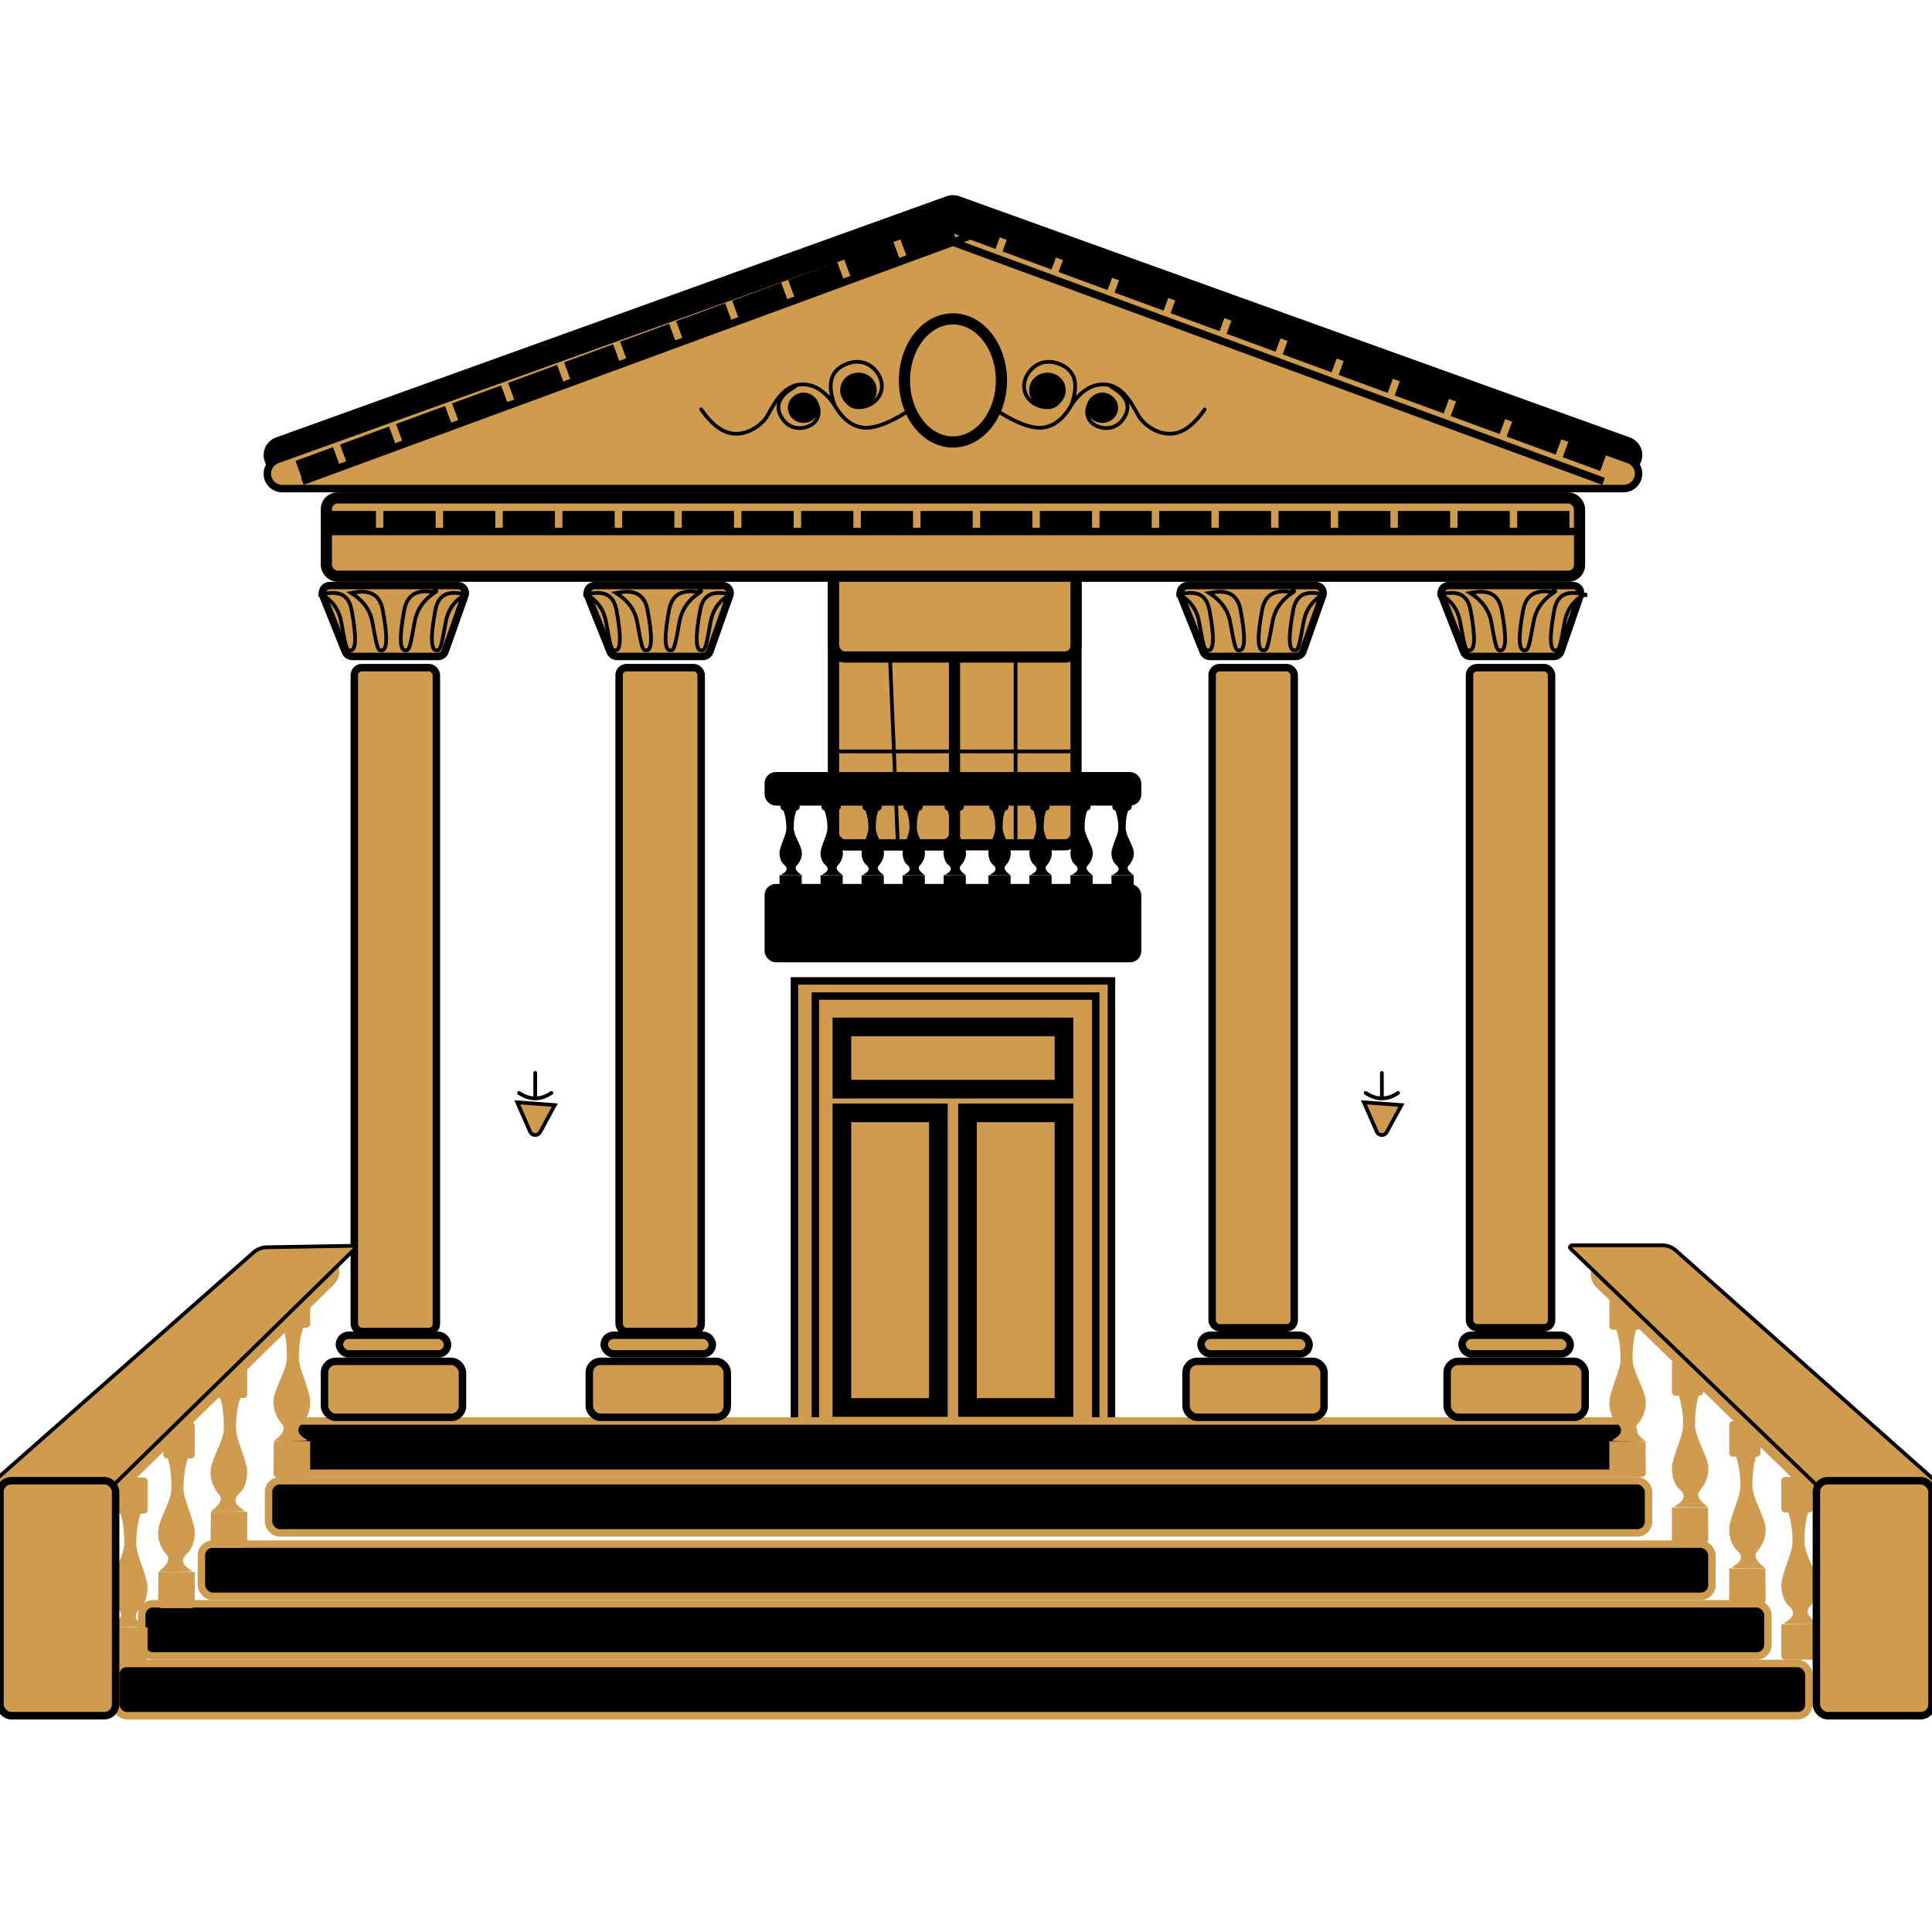 <?xml version="1.0" encoding="UTF-8"?> <svg xmlns="http://www.w3.org/2000/svg" xmlns:xlink="http://www.w3.org/1999/xlink" width="518px" height="518px" viewBox="0 0 518 518" version="1.1"><title>Artboard</title><g id="Artboard" stroke="none" stroke-width="1" fill="none" fill-rule="evenodd"><g id="Group-12" transform="translate(-253, 52)"><line x1="342.702" y1="90.5" x2="675.298" y2="90.5" id="Line-2" stroke="#CE9B4F" stroke-width="2" stroke-linecap="square"></line><g id="Group-2" transform="translate(465, 210)" stroke="#000000"><rect id="Rectangle" stroke-width="2" fill="#CE9B4F" x="1" y="1" width="85" height="124"></rect><rect id="Rectangle" stroke-width="2" x="6.613" y="5.065" width="75.177" height="119.935"></rect><rect id="Rectangle" stroke-width="5" x="47.403" y="36.371" width="25.871" height="79"></rect><rect id="Rectangle" stroke-width="5" x="13.726" y="13.339" width="59.548" height="16.677"></rect><rect id="Rectangle" stroke-width="5" x="13.726" y="36.371" width="25.871" height="79"></rect></g><rect id="Rectangle" stroke="#CE9B4F" stroke-width="2" fill="#000000" x="330" y="329" width="361" height="14" rx="3"></rect><rect id="Rectangle" stroke="#000000" stroke-width="2" fill="#CE9B4F" x="340" y="313" width="37" height="15" rx="3"></rect><path d="M375.758,105 C376.31,105 376.81,105.224 377.172,105.586 C377.534,105.948 377.758,106.448 377.758,107 C377.758,107.227 377.719,107.452 377.643,107.667 L372.341,122.667 C372.2,123.066 371.94,123.399 371.61,123.633 C371.28,123.866 370.879,124 370.455,124 L347.445,124 C347.036,124 346.648,123.876 346.324,123.656 C346,123.437 345.741,123.123 345.588,122.744 L339.578,107.744 C339.372,107.231 339.394,106.684 339.595,106.213 C339.797,105.743 340.177,105.349 340.69,105.144 C340.927,105.049 341.179,105 341.434,105 Z" id="Rectangle" stroke="#000000" stroke-width="2" fill="#CE9B4F"></path><path d="M446.758,105 C447.31,105 447.81,105.224 448.172,105.586 C448.534,105.948 448.758,106.448 448.758,107 C448.758,107.227 448.719,107.452 448.643,107.667 L443.341,122.667 C443.2,123.066 442.94,123.399 442.61,123.633 C442.28,123.866 441.879,124 441.455,124 L418.445,124 C418.036,124 417.648,123.876 417.324,123.656 C417,123.437 416.741,123.123 416.588,122.744 L410.578,107.744 C410.372,107.231 410.394,106.684 410.595,106.213 C410.797,105.743 411.177,105.349 411.69,105.144 C411.927,105.049 412.179,105 412.434,105 Z" id="Rectangle" stroke="#000000" stroke-width="2" fill="#CE9B4F"></path><g id="Group-9" transform="translate(409.001, 104.988)" fill="#CE9B4F" stroke="#010101"><path d="M32.994,2.797 C34.651,1.511 37.04,1.642 38.45,1.698 C38.744,1.71 39,1.72 39.206,1.718 L38.016,2.043 C36.618,3.287 34.567,5.638 34.525,9.827 C34.519,10.433 34.515,10.998 34.511,11.524 C34.489,14.38 34.487,16.061 34.233,17.015 C34.155,17.31 34.061,17.522 33.898,17.649 C33.727,17.781 33.494,17.809 33.203,17.812 C32.902,17.815 32.665,17.641 32.461,17.358 C32.164,16.946 31.939,16.323 31.759,15.515 C31.341,13.639 31.195,10.816 31.231,7.208 C31.254,4.962 31.962,3.597 32.994,2.797 Z" id="Oval" transform="translate(35.152, 9.741) rotate(10) translate(-35.152, -9.741)"></path><path d="M3.689,2.797 C5.346,1.511 7.735,1.642 9.145,1.698 C9.439,1.71 9.695,1.72 9.901,1.718 L8.711,2.043 C7.313,3.287 5.262,5.638 5.22,9.827 C5.214,10.433 5.21,10.998 5.206,11.524 C5.184,14.38 5.182,16.061 4.928,17.015 C4.85,17.31 4.756,17.522 4.593,17.649 C4.422,17.781 4.189,17.809 3.898,17.812 C3.597,17.815 3.36,17.641 3.156,17.358 C2.859,16.946 2.634,16.323 2.454,15.515 C2.036,13.639 1.89,10.816 1.926,7.208 C1.949,4.962 2.657,3.597 3.689,2.797 Z" id="Oval" transform="translate(5.847, 9.741) scale(-1, 1) rotate(10) translate(-5.847, -9.741)"></path><path d="M16.923,1.288 C17.04,1.289 17.143,1.289 17.234,1.289 L17.32,1.289 L17.205,1.394 C15.699,2.759 13.281,5.445 13.105,9.506 L13.095,9.868 C13.089,10.474 13.085,11.039 13.081,11.565 C13.059,14.421 13.056,16.102 12.803,17.056 C12.724,17.351 12.631,17.563 12.468,17.69 C12.296,17.822 12.064,17.85 11.773,17.853 C11.472,17.856 11.235,17.682 11.031,17.399 C10.734,16.987 10.509,16.364 10.329,15.556 C9.911,13.68 9.765,10.857 9.801,7.249 C9.823,5.046 10.496,3.64 11.479,2.762 C12.963,1.435 15.09,1.298 16.525,1.288 Z" id="Oval" transform="translate(13.938, 9.559) scale(-1, 1) rotate(10) translate(-13.938, -9.559)"></path><path d="M29.973,0.261 C29.973,0.261 30.659,0.692 30.548,0.806 C28.961,2.356 26.278,4.996 26.229,9.823 C26.223,10.43 26.219,10.994 26.215,11.52 C26.193,14.376 26.191,16.057 25.937,17.011 C25.859,17.306 25.765,17.518 25.602,17.645 C25.431,17.777 25.199,17.805 24.907,17.808 C24.607,17.811 24.369,17.637 24.165,17.354 C23.868,16.942 23.644,16.319 23.464,15.511 C23.045,13.635 22.899,10.812 22.936,7.204 C22.958,4.949 23.661,3.516 24.678,2.623 C26.25,1.241 28.504,1.134 29.919,1.127 Z" id="Oval" transform="translate(26.809, 9.467) rotate(10) translate(-26.809, -9.467)"></path></g><path d="M605.758,105 C606.31,105 606.81,105.224 607.172,105.586 C607.534,105.948 607.758,106.448 607.758,107 C607.758,107.227 607.719,107.452 607.643,107.667 L602.341,122.667 C602.2,123.066 601.94,123.399 601.61,123.633 C601.28,123.866 600.879,124 600.455,124 L577.445,124 C577.036,124 576.648,123.876 576.324,123.656 C576,123.437 575.741,123.123 575.588,122.744 L569.578,107.744 C569.372,107.231 569.394,106.684 569.595,106.213 C569.797,105.743 570.177,105.349 570.69,105.144 C570.927,105.049 571.179,105 571.434,105 Z" id="Rectangle" stroke="#000000" stroke-width="2" fill="#CE9B4F"></path><g id="Group-9" transform="translate(568.001, 104.988)" fill="#CE9B4F" stroke="#010101"><path d="M32.994,2.797 C34.651,1.511 37.04,1.642 38.45,1.698 C38.744,1.71 39,1.72 39.206,1.718 L38.016,2.043 C36.618,3.287 34.567,5.638 34.525,9.827 C34.519,10.433 34.515,10.998 34.511,11.524 C34.489,14.38 34.487,16.061 34.233,17.015 C34.155,17.31 34.061,17.522 33.898,17.649 C33.727,17.781 33.494,17.809 33.203,17.812 C32.902,17.815 32.665,17.641 32.461,17.358 C32.164,16.946 31.939,16.323 31.759,15.515 C31.341,13.639 31.195,10.816 31.231,7.208 C31.254,4.962 31.962,3.597 32.994,2.797 Z" id="Oval" transform="translate(35.152, 9.741) rotate(10) translate(-35.152, -9.741)"></path><path d="M3.689,2.797 C5.346,1.511 7.735,1.642 9.145,1.698 C9.439,1.71 9.695,1.72 9.901,1.718 L8.711,2.043 C7.313,3.287 5.262,5.638 5.22,9.827 C5.214,10.433 5.21,10.998 5.206,11.524 C5.184,14.38 5.182,16.061 4.928,17.015 C4.85,17.31 4.756,17.522 4.593,17.649 C4.422,17.781 4.189,17.809 3.898,17.812 C3.597,17.815 3.36,17.641 3.156,17.358 C2.859,16.946 2.634,16.323 2.454,15.515 C2.036,13.639 1.89,10.816 1.926,7.208 C1.949,4.962 2.657,3.597 3.689,2.797 Z" id="Oval" transform="translate(5.847, 9.741) scale(-1, 1) rotate(10) translate(-5.847, -9.741)"></path><path d="M16.923,1.288 C17.04,1.289 17.143,1.289 17.234,1.289 L17.32,1.289 L17.205,1.394 C15.699,2.759 13.281,5.445 13.105,9.506 L13.095,9.868 C13.089,10.474 13.085,11.039 13.081,11.565 C13.059,14.421 13.056,16.102 12.803,17.056 C12.724,17.351 12.631,17.563 12.468,17.69 C12.296,17.822 12.064,17.85 11.773,17.853 C11.472,17.856 11.235,17.682 11.031,17.399 C10.734,16.987 10.509,16.364 10.329,15.556 C9.911,13.68 9.765,10.857 9.801,7.249 C9.823,5.046 10.496,3.64 11.479,2.762 C12.963,1.435 15.09,1.298 16.525,1.288 Z" id="Oval" transform="translate(13.938, 9.559) scale(-1, 1) rotate(10) translate(-13.938, -9.559)"></path><path d="M29.973,0.261 C29.973,0.261 30.659,0.692 30.548,0.806 C28.961,2.356 26.278,4.996 26.229,9.823 C26.223,10.43 26.219,10.994 26.215,11.52 C26.193,14.376 26.191,16.057 25.937,17.011 C25.859,17.306 25.765,17.518 25.602,17.645 C25.431,17.777 25.199,17.805 24.907,17.808 C24.607,17.811 24.369,17.637 24.165,17.354 C23.868,16.942 23.644,16.319 23.464,15.511 C23.045,13.635 22.899,10.812 22.936,7.204 C22.958,4.949 23.661,3.516 24.678,2.623 C26.25,1.241 28.504,1.134 29.919,1.127 Z" id="Oval" transform="translate(26.809, 9.467) rotate(10) translate(-26.809, -9.467)"></path></g><path d="M674.79,105 C675.343,105 675.843,105.224 676.205,105.586 C676.567,105.948 676.79,106.448 676.79,107 C676.79,107.222 676.753,107.443 676.681,107.653 L671.502,122.653 C671.363,123.056 671.103,123.393 670.772,123.629 C670.441,123.865 670.038,124 669.611,124 L647.267,124 C646.855,124 646.465,123.874 646.14,123.652 C645.814,123.43 645.555,123.112 645.405,122.729 L639.533,107.729 C639.332,107.215 639.358,106.667 639.563,106.199 C639.769,105.73 640.153,105.339 640.667,105.138 C640.899,105.047 641.146,105 641.396,105 Z" id="Rectangle" stroke="#000000" stroke-width="2" fill="#CE9B4F"></path><g id="Group-9" transform="translate(638.001, 104.988)" fill="#CE9B4F" stroke="#010101"><path d="M32.994,2.797 C34.651,1.511 37.04,1.642 38.45,1.698 C38.744,1.71 39,1.72 39.206,1.718 L38.016,2.043 C36.618,3.287 34.567,5.638 34.525,9.827 C34.519,10.433 34.515,10.998 34.511,11.524 C34.489,14.38 34.487,16.061 34.233,17.015 C34.155,17.31 34.061,17.522 33.898,17.649 C33.727,17.781 33.494,17.809 33.203,17.812 C32.902,17.815 32.665,17.641 32.461,17.358 C32.164,16.946 31.939,16.323 31.759,15.515 C31.341,13.639 31.195,10.816 31.231,7.208 C31.254,4.962 31.962,3.597 32.994,2.797 Z" id="Oval" transform="translate(35.152, 9.741) rotate(10) translate(-35.152, -9.741)"></path><path d="M3.689,2.797 C5.346,1.511 7.735,1.642 9.145,1.698 C9.439,1.71 9.695,1.72 9.901,1.718 L8.711,2.043 C7.313,3.287 5.262,5.638 5.22,9.827 C5.214,10.433 5.21,10.998 5.206,11.524 C5.184,14.38 5.182,16.061 4.928,17.015 C4.85,17.31 4.756,17.522 4.593,17.649 C4.422,17.781 4.189,17.809 3.898,17.812 C3.597,17.815 3.36,17.641 3.156,17.358 C2.859,16.946 2.634,16.323 2.454,15.515 C2.036,13.639 1.89,10.816 1.926,7.208 C1.949,4.962 2.657,3.597 3.689,2.797 Z" id="Oval" transform="translate(5.847, 9.741) scale(-1, 1) rotate(10) translate(-5.847, -9.741)"></path><path d="M16.923,1.288 C17.04,1.289 17.143,1.289 17.234,1.289 L17.32,1.289 L17.205,1.394 C15.699,2.759 13.281,5.445 13.105,9.506 L13.095,9.868 C13.089,10.474 13.085,11.039 13.081,11.565 C13.059,14.421 13.056,16.102 12.803,17.056 C12.724,17.351 12.631,17.563 12.468,17.69 C12.296,17.822 12.064,17.85 11.773,17.853 C11.472,17.856 11.235,17.682 11.031,17.399 C10.734,16.987 10.509,16.364 10.329,15.556 C9.911,13.68 9.765,10.857 9.801,7.249 C9.823,5.046 10.496,3.64 11.479,2.762 C12.963,1.435 15.09,1.298 16.525,1.288 Z" id="Oval" transform="translate(13.938, 9.559) scale(-1, 1) rotate(10) translate(-13.938, -9.559)"></path><path d="M29.973,0.261 C29.973,0.261 30.659,0.692 30.548,0.806 C28.961,2.356 26.278,4.996 26.229,9.823 C26.223,10.43 26.219,10.994 26.215,11.52 C26.193,14.376 26.191,16.057 25.937,17.011 C25.859,17.306 25.765,17.518 25.602,17.645 C25.431,17.777 25.199,17.805 24.907,17.808 C24.607,17.811 24.369,17.637 24.165,17.354 C23.868,16.942 23.644,16.319 23.464,15.511 C23.045,13.635 22.899,10.812 22.936,7.204 C22.958,4.949 23.661,3.516 24.678,2.623 C26.25,1.241 28.504,1.134 29.919,1.127 Z" id="Oval" transform="translate(26.809, 9.467) rotate(10) translate(-26.809, -9.467)"></path></g><rect id="Rectangle" stroke="#CE9B4F" stroke-width="2" fill="#000000" x="325" y="345" width="370" height="14" rx="3"></rect><rect id="Rectangle" stroke="#CE9B4F" stroke-width="2" fill="#000000" x="307" y="362" width="405" height="14" rx="3"></rect><rect id="Rectangle" stroke="#CE9B4F" stroke-width="2" fill="#000000" x="291" y="378" width="436" height="14" rx="3"></rect><rect id="Rectangle" stroke="#CE9B4F" stroke-width="2" fill="#000000" x="284" y="394" width="454" height="14" rx="3"></rect><g id="Group" transform="translate(475, 93)" stroke="#000000"><rect id="Rectangle" stroke-width="3" fill="#CE9B4F" x="1.5" y="1.5" width="65" height="80" rx="3"></rect><rect id="Rectangle" stroke-width="3" fill="#CE9B4F" x="1.5" y="1.5" width="32.417" height="80" rx="3"></rect><line x1="16.306" y1="31.976" x2="19.111" y2="82.319" id="Line-4" stroke-linecap="square" transform="translate(17.708, 57.148) rotate(0.785) translate(-17.708, -57.148)"></line><line x1="64.458" y1="56.467" x2="2.125" y2="56.467" id="Line-4" stroke-linecap="square"></line><rect id="Rectangle" stroke-width="3" fill="#CE9B4F" x="1.5" y="1.5" width="65" height="29.656" rx="3"></rect><line x1="50.292" y1="31.975" x2="50.292" y2="82.32" id="Line-4" stroke-linecap="square"></line></g><rect id="Rectangle" stroke="#000000" stroke-width="2" fill="#000000" x="459" y="186" width="99" height="19" rx="2"></rect><rect id="Rectangle" stroke="#000000" stroke-width="2" fill="#000000" x="459" y="156" width="99" height="7" rx="2"></rect><rect id="Rectangle" stroke="#000000" stroke-width="2" fill="#CE9B4F" x="647" y="127" width="22" height="177" rx="2"></rect><rect id="Rectangle" stroke="#000000" stroke-width="2" fill="#CE9B4F" x="578" y="127" width="22" height="177" rx="2"></rect><rect id="Rectangle" stroke="#000000" stroke-width="2" fill="#CE9B4F" x="419" y="127" width="22" height="178" rx="2"></rect><rect id="Rectangle" stroke="#000000" stroke-width="2" fill="#CE9B4F" x="348" y="127" width="22" height="178" rx="2"></rect><path d="M510.192,0.609 L690.02,65.295 C692.619,66.23 693.968,69.094 693.033,71.692 C692.319,73.677 690.437,75 688.328,75 L328.672,75 C325.911,75 323.672,72.761 323.672,70 C323.672,67.891 324.995,66.009 326.98,65.295 L506.808,0.609 C507.902,0.215 509.098,0.215 510.192,0.609 Z" id="Triangle" fill="#010101"></path><path d="M507.146,6.55 C508.021,6.235 508.979,6.235 509.854,6.55 L689.682,71.236 C690.721,71.61 691.511,72.37 691.947,73.296 C692.383,74.222 692.466,75.315 692.092,76.354 C691.806,77.148 691.287,77.809 690.629,78.272 C689.97,78.735 689.172,79 688.328,79 L328.672,79 C327.567,79 326.567,78.552 325.844,77.828 C325.12,77.105 324.672,76.105 324.672,75 C324.672,74.156 324.937,73.358 325.4,72.7 C325.863,72.041 326.524,71.522 327.318,71.236 Z" id="Triangle" stroke="#000000" stroke-width="2" fill="#CE9B4F"></path><rect id="Rectangle" stroke="#000000" stroke-width="3" fill="#CE9B4F" x="340.5" y="81.5" width="336" height="21" rx="3"></rect><ellipse id="Oval" stroke="#000000" stroke-width="3" cx="508.5" cy="50" rx="13" ry="16.5"></ellipse><g id="Group-11" transform="translate(521, 45)" stroke="#000000"><path d="M19.224,11.648 C21.254,6.152 20.355,2.533 16.529,0.791 C10.789,-1.822 7.102,2.62 6.624,5.666 C6.147,8.712 8.303,11.538 11.715,12.11 C13.99,12.491 15.595,11.671 16.529,9.648" id="Line-14" stroke-linecap="round"></path><path d="M33.583,17.137 C35.3,12.787 34.631,9.956 31.577,8.646 C26.995,6.681 23.959,10.229 23.528,12.63 C23.098,15.031 24.791,17.218 27.53,17.616 C29.356,17.88 30.66,17.211 31.443,15.606" id="Line-14" stroke-linecap="round" transform="translate(28.986, 12.874) scale(1, -1) rotate(39) translate(-28.986, -12.874)"></path><ellipse id="Oval" fill="#000000" cx="12.83" cy="7.63" rx="4.408" ry="4.219"></ellipse><ellipse id="Oval" fill="#000000" cx="27.555" cy="12.349" rx="3.707" ry="3.545"></ellipse><path d="M0,13.544 C5.17,16.751 9.178,18.098 12.025,17.584 C14.871,17.071 17.271,15.093 19.224,11.648 C21.93,7.596 25.06,5.749 28.616,6.108 C33.95,6.646 36.352,13.355 37.751,15.229 C39.15,17.103 42.913,19.95 47.025,19.168 C49.766,18.646 52.424,16.509 55,12.755" id="Line-13" stroke-linecap="round"></path></g><g id="Group-11" transform="translate(468.5, 55.039) scale(-1, 1) translate(-468.5, -55.039)translate(441, 45)" stroke="#000000"><path d="M19.224,11.648 C21.254,6.152 20.355,2.533 16.529,0.791 C10.789,-1.822 7.102,2.62 6.624,5.666 C6.147,8.712 8.303,11.538 11.715,12.11 C13.99,12.491 15.595,11.671 16.529,9.648" id="Line-14" stroke-linecap="round"></path><path d="M33.583,17.137 C35.3,12.787 34.631,9.956 31.577,8.646 C26.995,6.681 23.959,10.229 23.528,12.63 C23.098,15.031 24.791,17.218 27.53,17.616 C29.356,17.88 30.66,17.211 31.443,15.606" id="Line-14" stroke-linecap="round" transform="translate(28.986, 12.874) scale(1, -1) rotate(39) translate(-28.986, -12.874)"></path><ellipse id="Oval" fill="#000000" cx="12.83" cy="7.63" rx="4.408" ry="4.219"></ellipse><ellipse id="Oval" fill="#000000" cx="27.555" cy="12.349" rx="3.707" ry="3.545"></ellipse><path d="M0,13.544 C5.17,16.751 9.178,18.098 12.025,17.584 C14.871,17.071 17.271,15.093 19.224,11.648 C21.93,7.596 25.06,5.749 28.616,6.108 C33.95,6.646 36.352,13.355 37.751,15.229 C39.15,17.103 42.913,19.95 47.025,19.168 C49.766,18.646 52.424,16.509 55,12.755" id="Line-13" stroke-linecap="round"></path></g><line x1="338.702" y1="87.5" x2="671.298" y2="87.5" id="Line" stroke="#000000" stroke-width="5" fill="#000000" stroke-linecap="square" stroke-linejoin="round" stroke-dasharray="9,7" transform="translate(505, 87.5) scale(-1, -1) translate(-505, -87.5)"></line><line x1="335" y1="76.713" x2="511.794" y2="11.724" id="Line-2" stroke="#000000" stroke-width="2" stroke-linecap="square"></line><line x1="505" y1="76.713" x2="681.794" y2="11.724" id="Line-2" stroke="#000000" stroke-width="2" stroke-linecap="square" transform="translate(593.5, 44.5) scale(-1, 1) translate(-593.5, -44.5)"></line><line x1="506.022" y1="10.425" x2="335.432" y2="73.063" id="Line" stroke="#000000" stroke-width="5" stroke-linecap="square" stroke-linejoin="round" stroke-dasharray="9,7"></line><line x1="680.022" y1="8.425" x2="509.432" y2="71.063" id="Line" stroke="#000000" stroke-width="5" stroke-linecap="square" stroke-linejoin="round" stroke-dasharray="9,7" transform="translate(595, 40) scale(-1, 1) translate(-595, -40)"></line><g id="Group-3" transform="translate(462, 160)" fill="#000000"><path d="M0,22.667 L5.94,22.667 L5.989,26.989 C5.995,27.541 5.552,27.994 5,28 C4.996,28 4.992,28 4.989,28 L1,28 C0.448,28 3.38176876e-17,27.552 0,27 L0,22.667 L0,22.667 Z" id="Rectangle"></path><path d="M1.24,0 L4.416,0 C4.968,-1.01453063e-16 5.416,0.448 5.416,1 L5.416,4.333 C5.416,4.886 4.968,5.333 4.416,5.333 L1.24,5.333 C0.688,5.333 0.24,4.886 0.24,4.333 L0.24,1 C0.24,0.448 0.688,2.8967998e-16 1.24,2.22044605e-16 Z" id="Rectangle"></path><path d="M2.009,4 L3.558,4 C4.11,4 4.557,4.448 4.557,5.001 C4.557,5.13 4.532,5.258 4.483,5.378 C4.037,6.467 3.814,8.01 3.814,10.007 C3.814,11.844 5.357,13.869 5.881,15.871 C6.238,17.234 5.787,18.826 4.562,20.131 C3.605,21.15 5.881,22.563 5.881,22.563 C5.964,22.746 0.543,22.648 0.455,22.563 C0.271,22.383 3.23,21.52 1.235,19.865 C0.139,18.957 -0.195,16.997 0.104,15.871 C0.794,13.277 1.845,11.618 1.845,10.007 C1.845,8.282 1.587,6.729 1.07,5.348 L1.07,5.348 C0.877,4.83 1.141,4.255 1.659,4.062 C1.771,4.021 1.889,4 2.009,4 Z" id="Rectangle"></path></g><g id="Group-3" transform="translate(473, 160)" fill="#000000"><path d="M0,22.667 L5.94,22.667 L5.989,26.989 C5.995,27.541 5.552,27.994 5,28 C4.996,28 4.992,28 4.989,28 L1,28 C0.448,28 3.38176876e-17,27.552 0,27 L0,22.667 L0,22.667 Z" id="Rectangle"></path><path d="M1.24,0 L4.416,0 C4.968,-1.01453063e-16 5.416,0.448 5.416,1 L5.416,4.333 C5.416,4.886 4.968,5.333 4.416,5.333 L1.24,5.333 C0.688,5.333 0.24,4.886 0.24,4.333 L0.24,1 C0.24,0.448 0.688,2.8967998e-16 1.24,2.22044605e-16 Z" id="Rectangle"></path><path d="M2.009,4 L3.558,4 C4.11,4 4.557,4.448 4.557,5.001 C4.557,5.13 4.532,5.258 4.483,5.378 C4.037,6.467 3.814,8.01 3.814,10.007 C3.814,11.844 5.357,13.869 5.881,15.871 C6.238,17.234 5.787,18.826 4.562,20.131 C3.605,21.15 5.881,22.563 5.881,22.563 C5.964,22.746 0.543,22.648 0.455,22.563 C0.271,22.383 3.23,21.52 1.235,19.865 C0.139,18.957 -0.195,16.997 0.104,15.871 C0.794,13.277 1.845,11.618 1.845,10.007 C1.845,8.282 1.587,6.729 1.07,5.348 L1.07,5.348 C0.877,4.83 1.141,4.255 1.659,4.062 C1.771,4.021 1.889,4 2.009,4 Z" id="Rectangle"></path></g><g id="Group-3" transform="translate(484, 160)" fill="#000000"><path d="M0,22.667 L5.94,22.667 L5.989,26.989 C5.995,27.541 5.552,27.994 5,28 C4.996,28 4.992,28 4.989,28 L1,28 C0.448,28 3.38176876e-17,27.552 0,27 L0,22.667 L0,22.667 Z" id="Rectangle"></path><path d="M1.24,0 L4.416,0 C4.968,-1.01453063e-16 5.416,0.448 5.416,1 L5.416,4.333 C5.416,4.886 4.968,5.333 4.416,5.333 L1.24,5.333 C0.688,5.333 0.24,4.886 0.24,4.333 L0.24,1 C0.24,0.448 0.688,2.8967998e-16 1.24,2.22044605e-16 Z" id="Rectangle"></path><path d="M2.009,4 L3.558,4 C4.11,4 4.557,4.448 4.557,5.001 C4.557,5.13 4.532,5.258 4.483,5.378 C4.037,6.467 3.814,8.01 3.814,10.007 C3.814,11.844 5.357,13.869 5.881,15.871 C6.238,17.234 5.787,18.826 4.562,20.131 C3.605,21.15 5.881,22.563 5.881,22.563 C5.964,22.746 0.543,22.648 0.455,22.563 C0.271,22.383 3.23,21.52 1.235,19.865 C0.139,18.957 -0.195,16.997 0.104,15.871 C0.794,13.277 1.845,11.618 1.845,10.007 C1.845,8.282 1.587,6.729 1.07,5.348 L1.07,5.348 C0.877,4.83 1.141,4.255 1.659,4.062 C1.771,4.021 1.889,4 2.009,4 Z" id="Rectangle"></path></g><g id="Group-3" transform="translate(495, 160)" fill="#000000"><path d="M0,22.667 L5.94,22.667 L5.989,26.989 C5.995,27.541 5.552,27.994 5,28 C4.996,28 4.992,28 4.989,28 L1,28 C0.448,28 3.38176876e-17,27.552 0,27 L0,22.667 L0,22.667 Z" id="Rectangle"></path><path d="M1.24,0 L4.416,0 C4.968,-1.01453063e-16 5.416,0.448 5.416,1 L5.416,4.333 C5.416,4.886 4.968,5.333 4.416,5.333 L1.24,5.333 C0.688,5.333 0.24,4.886 0.24,4.333 L0.24,1 C0.24,0.448 0.688,2.8967998e-16 1.24,2.22044605e-16 Z" id="Rectangle"></path><path d="M2.009,4 L3.558,4 C4.11,4 4.557,4.448 4.557,5.001 C4.557,5.13 4.532,5.258 4.483,5.378 C4.037,6.467 3.814,8.01 3.814,10.007 C3.814,11.844 5.357,13.869 5.881,15.871 C6.238,17.234 5.787,18.826 4.562,20.131 C3.605,21.15 5.881,22.563 5.881,22.563 C5.964,22.746 0.543,22.648 0.455,22.563 C0.271,22.383 3.23,21.52 1.235,19.865 C0.139,18.957 -0.195,16.997 0.104,15.871 C0.794,13.277 1.845,11.618 1.845,10.007 C1.845,8.282 1.587,6.729 1.07,5.348 L1.07,5.348 C0.877,4.83 1.141,4.255 1.659,4.062 C1.771,4.021 1.889,4 2.009,4 Z" id="Rectangle"></path></g><g id="Group-3" transform="translate(506, 160)" fill="#000000"><path d="M0,22.667 L5.94,22.667 L5.989,26.989 C5.995,27.541 5.552,27.994 5,28 C4.996,28 4.992,28 4.989,28 L1,28 C0.448,28 3.38176876e-17,27.552 0,27 L0,22.667 L0,22.667 Z" id="Rectangle"></path><path d="M1.24,0 L4.416,0 C4.968,-1.01453063e-16 5.416,0.448 5.416,1 L5.416,4.333 C5.416,4.886 4.968,5.333 4.416,5.333 L1.24,5.333 C0.688,5.333 0.24,4.886 0.24,4.333 L0.24,1 C0.24,0.448 0.688,2.8967998e-16 1.24,2.22044605e-16 Z" id="Rectangle"></path><path d="M2.009,4 L3.558,4 C4.11,4 4.557,4.448 4.557,5.001 C4.557,5.13 4.532,5.258 4.483,5.378 C4.037,6.467 3.814,8.01 3.814,10.007 C3.814,11.844 5.357,13.869 5.881,15.871 C6.238,17.234 5.787,18.826 4.562,20.131 C3.605,21.15 5.881,22.563 5.881,22.563 C5.964,22.746 0.543,22.648 0.455,22.563 C0.271,22.383 3.23,21.52 1.235,19.865 C0.139,18.957 -0.195,16.997 0.104,15.871 C0.794,13.277 1.845,11.618 1.845,10.007 C1.845,8.282 1.587,6.729 1.07,5.348 L1.07,5.348 C0.877,4.83 1.141,4.255 1.659,4.062 C1.771,4.021 1.889,4 2.009,4 Z" id="Rectangle"></path></g><g id="Group-3" transform="translate(518, 160)" fill="#000000"><path d="M0,22.667 L5.94,22.667 L5.989,26.989 C5.995,27.541 5.552,27.994 5,28 C4.996,28 4.992,28 4.989,28 L1,28 C0.448,28 3.38176876e-17,27.552 0,27 L0,22.667 L0,22.667 Z" id="Rectangle"></path><path d="M1.24,0 L4.416,0 C4.968,-1.01453063e-16 5.416,0.448 5.416,1 L5.416,4.333 C5.416,4.886 4.968,5.333 4.416,5.333 L1.24,5.333 C0.688,5.333 0.24,4.886 0.24,4.333 L0.24,1 C0.24,0.448 0.688,2.8967998e-16 1.24,2.22044605e-16 Z" id="Rectangle"></path><path d="M2.009,4 L3.558,4 C4.11,4 4.557,4.448 4.557,5.001 C4.557,5.13 4.532,5.258 4.483,5.378 C4.037,6.467 3.814,8.01 3.814,10.007 C3.814,11.844 5.357,13.869 5.881,15.871 C6.238,17.234 5.787,18.826 4.562,20.131 C3.605,21.15 5.881,22.563 5.881,22.563 C5.964,22.746 0.543,22.648 0.455,22.563 C0.271,22.383 3.23,21.52 1.235,19.865 C0.139,18.957 -0.195,16.997 0.104,15.871 C0.794,13.277 1.845,11.618 1.845,10.007 C1.845,8.282 1.587,6.729 1.07,5.348 L1.07,5.348 C0.877,4.83 1.141,4.255 1.659,4.062 C1.771,4.021 1.889,4 2.009,4 Z" id="Rectangle"></path></g><g id="Group-3" transform="translate(529, 160)" fill="#000000"><path d="M0,22.667 L5.94,22.667 L5.989,26.989 C5.995,27.541 5.552,27.994 5,28 C4.996,28 4.992,28 4.989,28 L1,28 C0.448,28 3.38176876e-17,27.552 0,27 L0,22.667 L0,22.667 Z" id="Rectangle"></path><path d="M1.24,0 L4.416,0 C4.968,-1.01453063e-16 5.416,0.448 5.416,1 L5.416,4.333 C5.416,4.886 4.968,5.333 4.416,5.333 L1.24,5.333 C0.688,5.333 0.24,4.886 0.24,4.333 L0.24,1 C0.24,0.448 0.688,2.8967998e-16 1.24,2.22044605e-16 Z" id="Rectangle"></path><path d="M2.009,4 L3.558,4 C4.11,4 4.557,4.448 4.557,5.001 C4.557,5.13 4.532,5.258 4.483,5.378 C4.037,6.467 3.814,8.01 3.814,10.007 C3.814,11.844 5.357,13.869 5.881,15.871 C6.238,17.234 5.787,18.826 4.562,20.131 C3.605,21.15 5.881,22.563 5.881,22.563 C5.964,22.746 0.543,22.648 0.455,22.563 C0.271,22.383 3.23,21.52 1.235,19.865 C0.139,18.957 -0.195,16.997 0.104,15.871 C0.794,13.277 1.845,11.618 1.845,10.007 C1.845,8.282 1.587,6.729 1.07,5.348 L1.07,5.348 C0.877,4.83 1.141,4.255 1.659,4.062 C1.771,4.021 1.889,4 2.009,4 Z" id="Rectangle"></path></g><g id="Group-3" transform="translate(540, 160)" fill="#000000"><path d="M0,22.667 L5.94,22.667 L5.989,26.989 C5.995,27.541 5.552,27.994 5,28 C4.996,28 4.992,28 4.989,28 L1,28 C0.448,28 3.38176876e-17,27.552 0,27 L0,22.667 L0,22.667 Z" id="Rectangle"></path><path d="M1.24,0 L4.416,0 C4.968,-1.01453063e-16 5.416,0.448 5.416,1 L5.416,4.333 C5.416,4.886 4.968,5.333 4.416,5.333 L1.24,5.333 C0.688,5.333 0.24,4.886 0.24,4.333 L0.24,1 C0.24,0.448 0.688,2.8967998e-16 1.24,2.22044605e-16 Z" id="Rectangle"></path><path d="M2.009,4 L3.558,4 C4.11,4 4.557,4.448 4.557,5.001 C4.557,5.13 4.532,5.258 4.483,5.378 C4.037,6.467 3.814,8.01 3.814,10.007 C3.814,11.844 5.357,13.869 5.881,15.871 C6.238,17.234 5.787,18.826 4.562,20.131 C3.605,21.15 5.881,22.563 5.881,22.563 C5.964,22.746 0.543,22.648 0.455,22.563 C0.271,22.383 3.23,21.52 1.235,19.865 C0.139,18.957 -0.195,16.997 0.104,15.871 C0.794,13.277 1.845,11.618 1.845,10.007 C1.845,8.282 1.587,6.729 1.07,5.348 L1.07,5.348 C0.877,4.83 1.141,4.255 1.659,4.062 C1.771,4.021 1.889,4 2.009,4 Z" id="Rectangle"></path></g><g id="Group-3" transform="translate(551, 160)" fill="#000000"><path d="M0,22.667 L5.94,22.667 L5.989,26.989 C5.995,27.541 5.552,27.994 5,28 C4.996,28 4.992,28 4.989,28 L1,28 C0.448,28 3.38176876e-17,27.552 0,27 L0,22.667 L0,22.667 Z" id="Rectangle"></path><path d="M1.24,0 L4.416,0 C4.968,-1.01453063e-16 5.416,0.448 5.416,1 L5.416,4.333 C5.416,4.886 4.968,5.333 4.416,5.333 L1.24,5.333 C0.688,5.333 0.24,4.886 0.24,4.333 L0.24,1 C0.24,0.448 0.688,2.8967998e-16 1.24,2.22044605e-16 Z" id="Rectangle"></path><path d="M2.009,4 L3.558,4 C4.11,4 4.557,4.448 4.557,5.001 C4.557,5.13 4.532,5.258 4.483,5.378 C4.037,6.467 3.814,8.01 3.814,10.007 C3.814,11.844 5.357,13.869 5.881,15.871 C6.238,17.234 5.787,18.826 4.562,20.131 C3.605,21.15 5.881,22.563 5.881,22.563 C5.964,22.746 0.543,22.648 0.455,22.563 C0.271,22.383 3.23,21.52 1.235,19.865 C0.139,18.957 -0.195,16.997 0.104,15.871 C0.794,13.277 1.845,11.618 1.845,10.007 C1.845,8.282 1.587,6.729 1.07,5.348 L1.07,5.348 C0.877,4.83 1.141,4.255 1.659,4.062 C1.771,4.021 1.889,4 2.009,4 Z" id="Rectangle"></path></g><rect id="Rectangle" stroke="#000000" stroke-width="2" fill="#CE9B4F" x="344" y="306" width="29" height="5" rx="2.5"></rect><rect id="Rectangle" stroke="#000000" stroke-width="2" fill="#CE9B4F" x="571" y="313" width="37" height="15" rx="3"></rect><rect id="Rectangle" stroke="#000000" stroke-width="2" fill="#CE9B4F" x="575" y="306" width="29" height="5" rx="2.5"></rect><rect id="Rectangle" stroke="#000000" stroke-width="2" fill="#CE9B4F" x="641" y="313" width="37" height="15" rx="3"></rect><rect id="Rectangle" stroke="#000000" stroke-width="2" fill="#CE9B4F" x="645" y="306" width="29" height="5" rx="2.5"></rect><rect id="Rectangle" stroke="#000000" stroke-width="2" fill="#CE9B4F" x="411" y="313" width="37" height="15" rx="3"></rect><rect id="Rectangle" stroke="#000000" stroke-width="2" fill="#CE9B4F" x="415" y="306" width="29" height="5" rx="2.5"></rect><line x1="341" y1="90.5" x2="675" y2="90.5" id="Line-3" stroke="#000000" stroke-width="2" stroke-linecap="square"></line><g id="Group-5" transform="translate(670.906, 265.143)"><g id="Group-3" transform="translate(59.689, 78.855)" fill="#CE9B4F"><path d="M0,39.474 L9.68,39.474 L9.768,47.992 C9.774,48.544 9.331,48.996 8.779,49.002 C8.775,49.002 8.772,49.002 8.768,49.002 L1,49.002 C0.448,49.002 3.38176876e-17,48.554 0,48.002 L0,39.474 L0,39.474 Z" id="Rectangle"></path><path d="M1,0 L7.382,0 C7.934,-1.01453063e-16 8.382,0.448 8.382,1 L8.382,8.528 C8.382,9.08 7.934,9.528 7.382,9.528 L1,9.528 C0.448,9.528 3.38176876e-17,9.08 0,8.528 L0,1 C-6.76353751e-17,0.448 0.448,6.76353751e-17 1,0 Z" id="Rectangle"></path><path d="M2.3,6.806 L6.843,6.806 C7.396,6.806 7.844,7.253 7.844,7.805 C7.844,7.969 7.804,8.129 7.728,8.273 C6.72,10.186 6.216,13.201 6.216,17.319 C6.216,20.533 8.73,24.076 9.585,27.58 C10.167,29.966 9.431,32.753 7.435,35.036 C5.875,36.819 9.585,39.292 9.585,39.292 C9.72,39.613 0.884,39.442 0.742,39.292 C0.442,38.977 5.264,37.467 2.012,34.571 C0.227,32.982 -0.318,29.551 0.17,27.58 C1.294,23.042 3.008,20.138 3.008,17.319 C3.008,13.886 2.463,10.841 1.374,8.185 L1.374,8.185 C1.164,7.674 1.409,7.09 1.92,6.881 C2.04,6.831 2.169,6.806 2.3,6.806 Z" id="Rectangle"></path></g><g id="Group-3" transform="translate(45.72, 63.882)" fill="#CE9B4F"><path d="M0,39.474 L9.68,39.474 L9.768,47.992 C9.774,48.544 9.331,48.996 8.779,49.002 C8.775,49.002 8.772,49.002 8.768,49.002 L1,49.002 C0.448,49.002 3.38176876e-17,48.554 0,48.002 L0,39.474 L0,39.474 Z" id="Rectangle"></path><path d="M1,0 L7.382,0 C7.934,-1.01453063e-16 8.382,0.448 8.382,1 L8.382,8.528 C8.382,9.08 7.934,9.528 7.382,9.528 L1,9.528 C0.448,9.528 3.38176876e-17,9.08 0,8.528 L0,1 C-6.76353751e-17,0.448 0.448,6.76353751e-17 1,0 Z" id="Rectangle"></path><path d="M2.3,6.806 L6.843,6.806 C7.396,6.806 7.844,7.253 7.844,7.805 C7.844,7.969 7.804,8.129 7.728,8.273 C6.72,10.186 6.216,13.201 6.216,17.319 C6.216,20.533 8.73,24.076 9.585,27.58 C10.167,29.966 9.431,32.753 7.435,35.036 C5.875,36.819 9.585,39.292 9.585,39.292 C9.72,39.613 0.884,39.442 0.742,39.292 C0.442,38.977 5.264,37.467 2.012,34.571 C0.227,32.982 -0.318,29.551 0.17,27.58 C1.294,23.042 3.008,20.138 3.008,17.319 C3.008,13.886 2.463,10.841 1.374,8.185 L1.374,8.185 C1.164,7.674 1.409,7.09 1.92,6.881 C2.04,6.831 2.169,6.806 2.3,6.806 Z" id="Rectangle"></path></g><g id="Group-3" transform="translate(13.59, 29.853)" fill="#CE9B4F"><path d="M0,39.474 L9.68,39.474 L9.768,47.992 C9.774,48.544 9.331,48.996 8.779,49.002 C8.775,49.002 8.772,49.002 8.768,49.002 L1,49.002 C0.448,49.002 3.38176876e-17,48.554 0,48.002 L0,39.474 L0,39.474 Z" id="Rectangle"></path><path d="M1,0 L7.382,0 C7.934,-1.01453063e-16 8.382,0.448 8.382,1 L8.382,8.528 C8.382,9.08 7.934,9.528 7.382,9.528 L1,9.528 C0.448,9.528 3.38176876e-17,9.08 0,8.528 L0,1 C-6.76353751e-17,0.448 0.448,6.76353751e-17 1,0 Z" id="Rectangle"></path><path d="M2.3,6.806 L6.843,6.806 C7.396,6.806 7.844,7.253 7.844,7.805 C7.844,7.969 7.804,8.129 7.728,8.273 C6.72,10.186 6.216,13.201 6.216,17.319 C6.216,20.533 8.73,24.076 9.585,27.58 C10.167,29.966 9.431,32.753 7.435,35.036 C5.875,36.819 9.585,39.292 9.585,39.292 C9.72,39.613 0.884,39.442 0.742,39.292 C0.442,38.977 5.264,37.467 2.012,34.571 C0.227,32.982 -0.318,29.551 0.17,27.58 C1.294,23.042 3.008,20.138 3.008,17.319 C3.008,13.886 2.463,10.841 1.374,8.185 L1.374,8.185 C1.164,7.674 1.409,7.09 1.92,6.881 C2.04,6.831 2.169,6.806 2.3,6.806 Z" id="Rectangle"></path></g><g id="Group-3" transform="translate(30.353, 47.548)" fill="#CE9B4F"><path d="M0,39.474 L9.68,39.474 L9.768,47.992 C9.774,48.544 9.331,48.996 8.779,49.002 C8.775,49.002 8.772,49.002 8.768,49.002 L1,49.002 C0.448,49.002 3.38176876e-17,48.554 0,48.002 L0,39.474 L0,39.474 Z" id="Rectangle"></path><path d="M1,0 L7.382,0 C7.934,-5.91980459e-16 8.382,0.448 8.382,1 L8.382,8.528 C8.382,9.08 7.934,9.528 7.382,9.528 L1,9.528 C0.448,9.528 3.38176876e-17,9.08 0,8.528 L0,1 C-6.76353751e-17,0.448 0.448,6.76353751e-17 1,0 Z" id="Rectangle"></path><path d="M2.3,6.806 L6.843,6.806 C7.396,6.806 7.844,7.253 7.844,7.805 C7.844,7.969 7.804,8.129 7.728,8.273 C6.72,10.186 6.216,13.201 6.216,17.319 C6.216,20.533 8.73,24.076 9.585,27.58 C10.167,29.966 9.431,32.753 7.435,35.036 C5.875,36.819 9.585,39.292 9.585,39.292 C9.72,39.613 0.884,39.442 0.742,39.292 C0.442,38.977 5.264,37.467 2.012,34.571 C0.227,32.982 -0.318,29.551 0.17,27.58 C1.294,23.042 3.008,20.138 3.008,17.319 C3.008,13.886 2.463,10.841 1.374,8.185 L1.374,8.185 C1.164,7.674 1.409,7.09 1.92,6.881 C2.04,6.831 2.169,6.806 2.3,6.806 Z" id="Rectangle"></path></g><line x1="13.59" y1="24.408" x2="74.357" y2="83.619" id="Line-8" stroke="#CE9B4F" stroke-width="10" fill="#D8D8D8" stroke-linecap="round"></line><path d="M42.304,-8.311 C42.796,-8.45 42.925,-8.393 43.018,-8.293 L59.568,9.454 C60.486,10.439 61.011,11.726 61.043,13.071 L63.34,107.446 C63.343,107.584 63.29,107.711 63.202,107.803 C63.114,107.896 62.99,107.955 62.852,107.958 C62.723,107.962 62.598,107.915 62.502,107.827 L42.525,89.551 C41.365,88.49 40.715,86.982 40.738,85.41 L42.152,-7.96 C42.154,-8.098 42.212,-8.222 42.304,-8.311 Z" id="Rectangle" stroke="#010101" fill="#CE9B4F" transform="translate(52.047, 49.665) rotate(-47) translate(-52.047, -49.665)"></path></g><g id="Group-5" transform="translate(299.927, 329.891) scale(-1, 1) translate(-299.927, -329.891)translate(248, 265.783)"><g id="Group-3" transform="translate(59.292, 78.355)" fill="#CE9B4F"><path d="M0,40.167 L9.747,40.167 L9.836,48.853 C9.841,49.405 9.398,49.857 8.846,49.863 C8.843,49.863 8.839,49.863 8.836,49.863 L1,49.863 C0.448,49.863 1.04869017e-15,49.415 0,48.863 L0,40.167 L0,40.167 Z" id="Rectangle"></path><path d="M1,0 L7.439,0 C7.992,3.89074334e-16 8.439,0.448 8.439,1 L8.439,8.696 C8.439,9.248 7.992,9.696 7.439,9.696 L1,9.696 C0.448,9.696 1.04869017e-15,9.248 0,8.696 L0,1 C-6.76353751e-17,0.448 0.448,6.76353751e-17 1,0 Z" id="Rectangle"></path><path d="M2.3,6.925 L6.914,6.925 C7.467,6.926 7.914,7.375 7.913,7.927 C7.913,8.088 7.873,8.247 7.799,8.39 C6.772,10.334 6.259,13.412 6.259,17.623 C6.259,20.894 8.79,24.499 9.651,28.065 C10.237,30.492 9.497,33.328 7.486,35.651 C5.916,37.466 9.651,39.982 9.651,39.982 C9.787,40.308 0.891,40.135 0.747,39.982 C0.445,39.662 5.3,38.125 2.026,35.179 C0.229,33.562 -0.32,30.07 0.171,28.065 C1.303,23.446 3.028,20.491 3.028,17.623 C3.028,14.118 2.476,11.01 1.372,8.301 L1.371,8.301 C1.164,7.789 1.41,7.206 1.922,6.999 C2.042,6.95 2.17,6.925 2.3,6.925 Z" id="Rectangle"></path></g><g id="Group-3" transform="translate(46.633, 63.53)" fill="#CE9B4F"><path d="M0,40.167 L9.747,40.167 L9.836,48.853 C9.841,49.405 9.398,49.857 8.846,49.863 C8.843,49.863 8.839,49.863 8.836,49.863 L1,49.863 C0.448,49.863 3.38176876e-17,49.415 0,48.863 L0,40.167 L0,40.167 Z" id="Rectangle"></path><path d="M1,0 L7.439,0 C7.992,-1.01453063e-16 8.439,0.448 8.439,1 L8.439,8.696 C8.439,9.248 7.992,9.696 7.439,9.696 L1,9.696 C0.448,9.696 3.38176876e-17,9.248 0,8.696 L0,1 C-6.76353751e-17,0.448 0.448,6.76353751e-17 1,0 Z" id="Rectangle"></path><path d="M2.3,6.925 L6.914,6.925 C7.467,6.926 7.914,7.375 7.913,7.927 C7.913,8.088 7.873,8.247 7.799,8.39 C6.772,10.334 6.259,13.412 6.259,17.623 C6.259,20.894 8.79,24.499 9.651,28.065 C10.237,30.492 9.497,33.328 7.486,35.651 C5.916,37.466 9.651,39.982 9.651,39.982 C9.787,40.308 0.891,40.135 0.747,39.982 C0.445,39.662 5.3,38.125 2.026,35.179 C0.229,33.562 -0.32,30.07 0.171,28.065 C1.303,23.446 3.028,20.491 3.028,17.623 C3.028,14.118 2.476,11.01 1.372,8.301 L1.371,8.301 C1.164,7.789 1.41,7.206 1.922,6.999 C2.042,6.95 2.17,6.925 2.3,6.925 Z" id="Rectangle"></path></g><g id="Group-3" transform="translate(15.688, 28.492)" fill="#CE9B4F"><path d="M0,40.167 L9.747,40.167 L9.836,48.853 C9.841,49.405 9.398,49.857 8.846,49.863 C8.843,49.863 8.839,49.863 8.836,49.863 L1,49.863 C0.448,49.863 1.04869017e-15,49.415 0,48.863 L0,40.167 L0,40.167 Z" id="Rectangle"></path><path d="M1,0 L7.439,0 C7.992,3.89074334e-16 8.439,0.448 8.439,1 L8.439,8.696 C8.439,9.248 7.992,9.696 7.439,9.696 L1,9.696 C0.448,9.696 3.38176876e-17,9.248 0,8.696 L0,1 C-6.76353751e-17,0.448 0.448,6.76353751e-17 1,0 Z" id="Rectangle"></path><path d="M2.3,6.925 L6.914,6.925 C7.467,6.926 7.914,7.375 7.913,7.927 C7.913,8.088 7.873,8.247 7.799,8.39 C6.772,10.334 6.259,13.412 6.259,17.623 C6.259,20.894 8.79,24.499 9.651,28.065 C10.237,30.492 9.497,33.328 7.486,35.651 C5.916,37.466 9.651,39.982 9.651,39.982 C9.787,40.308 0.891,40.135 0.747,39.982 C0.445,39.662 5.3,38.125 2.026,35.179 C0.229,33.562 -0.32,30.07 0.171,28.065 C1.303,23.446 3.028,20.491 3.028,17.623 C3.028,14.118 2.476,11.01 1.372,8.301 L1.371,8.301 C1.164,7.789 1.41,7.206 1.922,6.999 C2.042,6.95 2.17,6.925 2.3,6.925 Z" id="Rectangle"></path></g><g id="Group-3" transform="translate(32.567, 47.359)" fill="#CE9B4F"><path d="M0,40.167 L9.747,40.167 L9.836,48.853 C9.841,49.405 9.398,49.857 8.846,49.863 C8.843,49.863 8.839,49.863 8.836,49.863 L1,49.863 C0.448,49.863 3.38176876e-17,49.415 0,48.863 L0,40.167 L0,40.167 Z" id="Rectangle"></path><path d="M1,0 L7.439,0 C7.992,-1.01453063e-16 8.439,0.448 8.439,1 L8.439,8.696 C8.439,9.248 7.992,9.696 7.439,9.696 L1,9.696 C0.448,9.696 3.38176876e-17,9.248 0,8.696 L0,1 C-6.76353751e-17,0.448 0.448,6.76353751e-17 1,0 Z" id="Rectangle"></path><path d="M2.3,6.925 L6.914,6.925 C7.467,6.926 7.914,7.375 7.913,7.927 C7.913,8.088 7.873,8.247 7.799,8.39 C6.772,10.334 6.259,13.412 6.259,17.623 C6.259,20.894 8.79,24.499 9.651,28.065 C10.237,30.492 9.497,33.328 7.486,35.651 C5.916,37.466 9.651,39.982 9.651,39.982 C9.787,40.308 0.891,40.135 0.747,39.982 C0.445,39.662 5.3,38.125 2.026,35.179 C0.229,33.562 -0.32,30.07 0.171,28.065 C1.303,23.446 3.028,20.491 3.028,17.623 C3.028,14.118 2.476,11.01 1.372,8.301 L1.371,8.301 C1.164,7.789 1.41,7.206 1.922,6.999 C2.042,6.95 2.17,6.925 2.3,6.925 Z" id="Rectangle"></path></g><line x1="12.875" y1="23.101" x2="74.062" y2="83.056" id="Line-8" stroke="#CE9B4F" stroke-width="10" fill="#D8D8D8" stroke-linecap="round"></line><path d="M42.984,-8.157 C43.479,-8.292 43.609,-8.232 43.7,-8.13 L59.231,9.099 C60.106,10.07 60.607,11.321 60.644,12.628 L63.277,107.1 C63.281,107.238 63.228,107.365 63.14,107.458 C63.052,107.551 62.929,107.61 62.791,107.614 C62.661,107.618 62.535,107.571 62.439,107.483 L42.358,89.063 C41.188,87.989 40.539,86.463 40.577,84.876 L42.829,-7.808 C42.833,-7.946 42.892,-8.069 42.984,-8.157 Z" id="Rectangle" stroke="#010101" fill="#CE9B4F" transform="translate(51.927, 49.559) rotate(-47) translate(-51.927, -49.559)"></path></g><rect id="Rectangle" stroke="#010101" stroke-width="2" fill="#CE9B4F" x="740" y="345" width="31" height="63" rx="3"></rect><g id="Group-9" transform="translate(338.001, 104.988)" fill="#CE9B4F" stroke="#010101"><path d="M32.994,2.797 C34.651,1.511 37.04,1.642 38.45,1.698 C38.744,1.71 39,1.72 39.206,1.718 L38.016,2.043 C36.618,3.287 34.567,5.638 34.525,9.827 C34.519,10.433 34.515,10.998 34.511,11.524 C34.489,14.38 34.487,16.061 34.233,17.015 C34.155,17.31 34.061,17.522 33.898,17.649 C33.727,17.781 33.494,17.809 33.203,17.812 C32.902,17.815 32.665,17.641 32.461,17.358 C32.164,16.946 31.939,16.323 31.759,15.515 C31.341,13.639 31.195,10.816 31.231,7.208 C31.254,4.962 31.962,3.597 32.994,2.797 Z" id="Oval" transform="translate(35.152, 9.741) rotate(10) translate(-35.152, -9.741)"></path><path d="M3.689,2.797 C5.346,1.511 7.735,1.642 9.145,1.698 C9.439,1.71 9.695,1.72 9.901,1.718 L8.711,2.043 C7.313,3.287 5.262,5.638 5.22,9.827 C5.214,10.433 5.21,10.998 5.206,11.524 C5.184,14.38 5.182,16.061 4.928,17.015 C4.85,17.31 4.756,17.522 4.593,17.649 C4.422,17.781 4.189,17.809 3.898,17.812 C3.597,17.815 3.36,17.641 3.156,17.358 C2.859,16.946 2.634,16.323 2.454,15.515 C2.036,13.639 1.89,10.816 1.926,7.208 C1.949,4.962 2.657,3.597 3.689,2.797 Z" id="Oval" transform="translate(5.847, 9.741) scale(-1, 1) rotate(10) translate(-5.847, -9.741)"></path><path d="M16.923,1.288 C17.04,1.289 17.143,1.289 17.234,1.289 L17.32,1.289 L17.205,1.394 C15.699,2.759 13.281,5.445 13.105,9.506 L13.095,9.868 C13.089,10.474 13.085,11.039 13.081,11.565 C13.059,14.421 13.056,16.102 12.803,17.056 C12.724,17.351 12.631,17.563 12.468,17.69 C12.296,17.822 12.064,17.85 11.773,17.853 C11.472,17.856 11.235,17.682 11.031,17.399 C10.734,16.987 10.509,16.364 10.329,15.556 C9.911,13.68 9.765,10.857 9.801,7.249 C9.823,5.046 10.496,3.64 11.479,2.762 C12.963,1.435 15.09,1.298 16.525,1.288 Z" id="Oval" transform="translate(13.938, 9.559) scale(-1, 1) rotate(10) translate(-13.938, -9.559)"></path><path d="M29.973,0.261 C29.973,0.261 30.659,0.692 30.548,0.806 C28.961,2.356 26.278,4.996 26.229,9.823 C26.223,10.43 26.219,10.994 26.215,11.52 C26.193,14.376 26.191,16.057 25.937,17.011 C25.859,17.306 25.765,17.518 25.602,17.645 C25.431,17.777 25.199,17.805 24.907,17.808 C24.607,17.811 24.369,17.637 24.165,17.354 C23.868,16.942 23.644,16.319 23.464,15.511 C23.045,13.635 22.899,10.812 22.936,7.204 C22.958,4.949 23.661,3.516 24.678,2.623 C26.25,1.241 28.504,1.134 29.919,1.127 Z" id="Oval" transform="translate(26.809, 9.467) rotate(10) translate(-26.809, -9.467)"></path></g><rect id="Rectangle" stroke="#010101" stroke-width="2" fill="#CE9B4F" x="253" y="345" width="31" height="63" rx="3"></rect><g id="Group-10" transform="translate(390, 235)" stroke="#000000"><path d="M6.075,10.797 C6.443,10.689 6.853,10.72 7.217,10.918 C7.471,11.056 7.679,11.265 7.818,11.519 L11.757,18.761 L1.682,19.5 L5.182,11.519 C5.38,11.155 5.707,10.906 6.075,10.797 Z" id="Triangle" fill="#CE9B4F" transform="translate(6.5, 14.025) scale(1, -1) translate(-6.5, -14.025)"></path><path d="M2.167,6.038 C3.611,7.011 5.056,7.497 6.5,7.497 C7.944,7.497 9.389,7.011 10.833,6.038" id="Line-11" stroke-linecap="round"></path><line x1="6.5" y1="7.38" x2="6.5" y2="0.671" id="Line-12" fill="#D8D8D8" stroke-linecap="round"></line></g><g id="Group-10" transform="translate(617, 235)" stroke="#000000"><path d="M6.075,10.797 C6.443,10.689 6.853,10.72 7.217,10.918 C7.471,11.056 7.679,11.265 7.818,11.519 L11.757,18.761 L1.682,19.5 L5.182,11.519 C5.38,11.155 5.707,10.906 6.075,10.797 Z" id="Triangle" fill="#CE9B4F" transform="translate(6.5, 14.025) scale(1, -1) translate(-6.5, -14.025)"></path><path d="M2.167,6.038 C3.611,7.011 5.056,7.497 6.5,7.497 C7.944,7.497 9.389,7.011 10.833,6.038" id="Line-11" stroke-linecap="round"></path><line x1="6.5" y1="7.38" x2="6.5" y2="0.671" id="Line-12" stroke-linecap="round"></line></g></g></g></svg> 